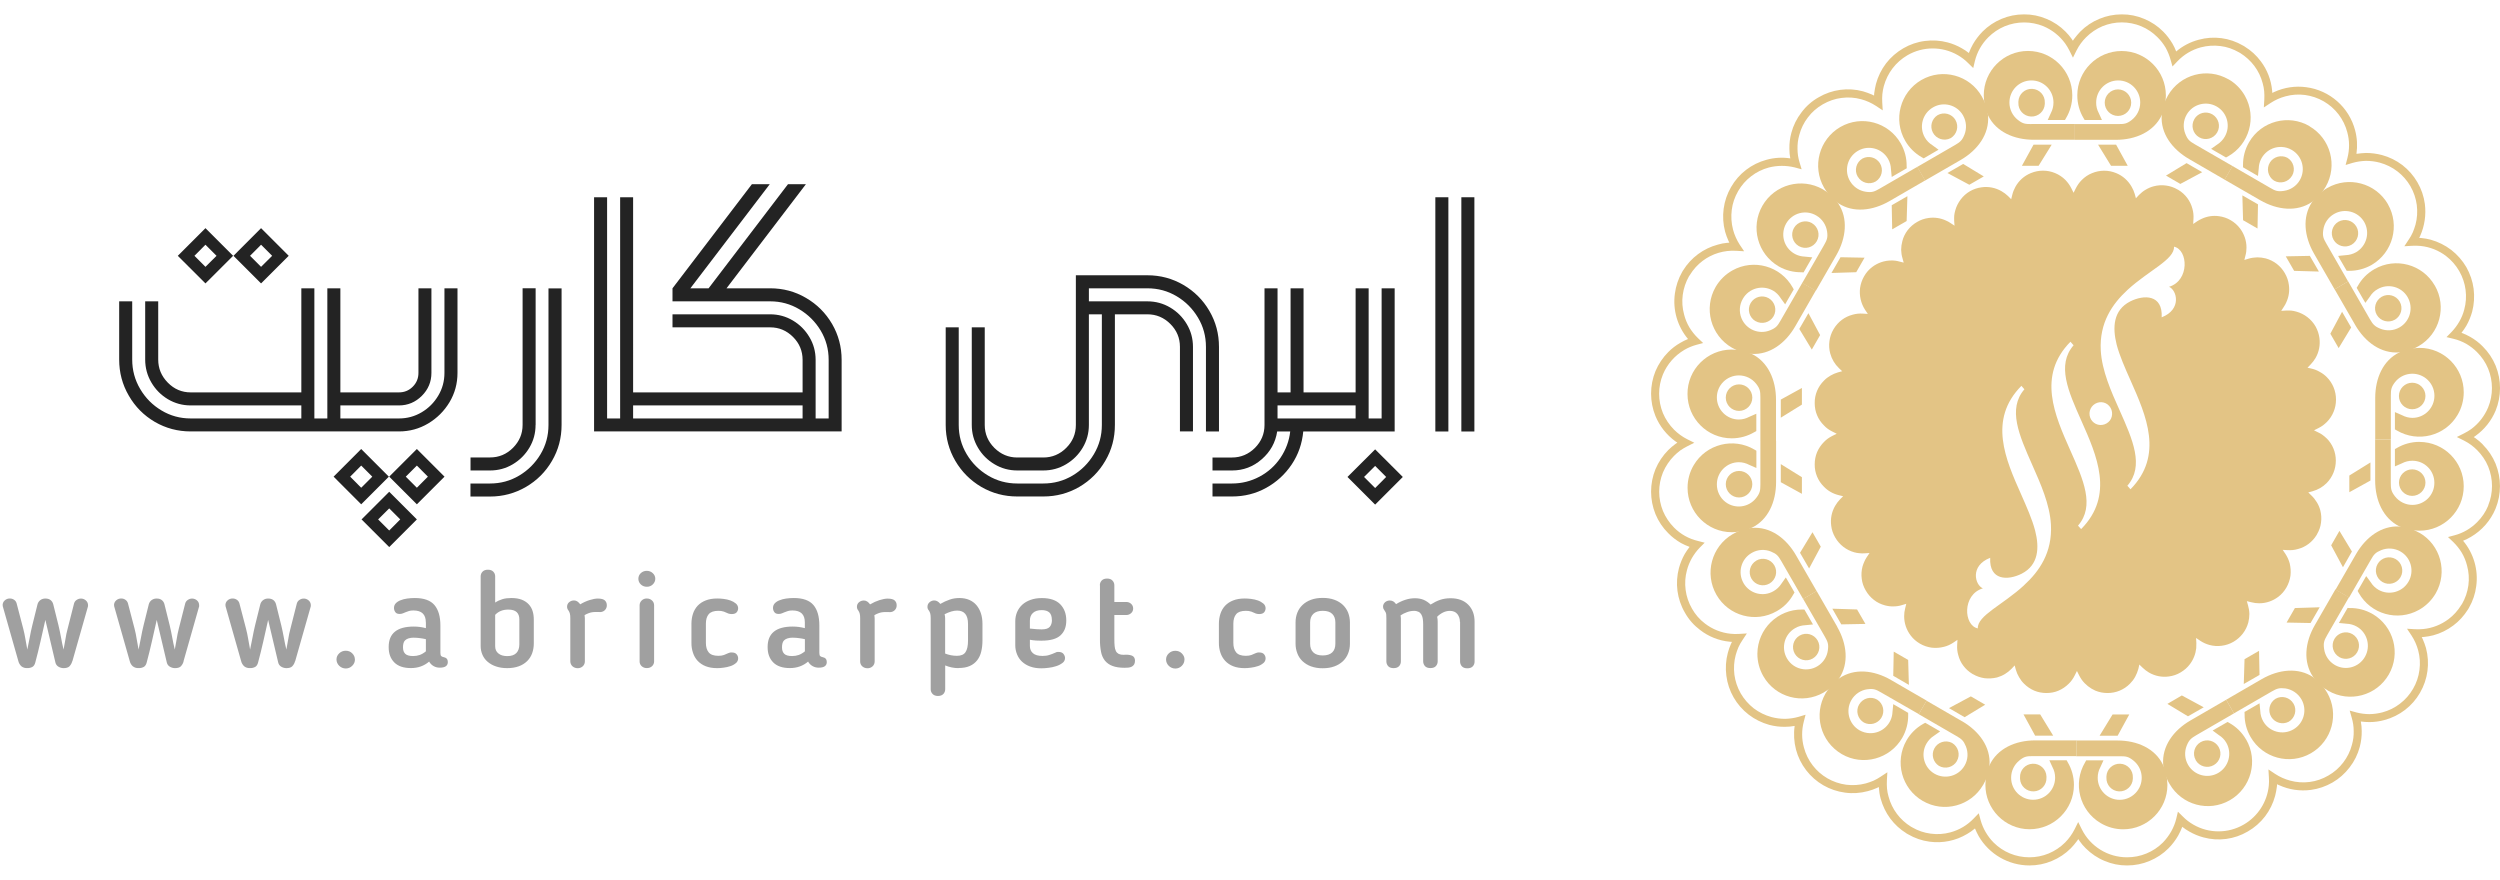 <?xml version="1.0" encoding="UTF-8"?>
<svg id="Layer_1" data-name="Layer 1" xmlns="http://www.w3.org/2000/svg" viewBox="0 0 423.94 149.27">
  <defs>
    <style>
      .cls-1 {
        fill: #232323;
      }

      .cls-2 {
        fill: #a0a0a0;
      }

      .cls-2, .cls-3 {
        fill-rule: evenodd;
      }

      .cls-3 {
        fill: #e3c485;
      }
    </style>
  </defs>
  <g>
    <path class="cls-3" d="M367.81,48.63c1.34,.55,2.22,3.83-1.24,5.18,.2-3.88-3-3.88-5.35-2.69-2.88,1.48-3.01,4.41-2.29,7.3,.5,1.91,1.42,3.98,2.38,6.14,2.63,5.92,5.63,12.66-.03,18.41l-.53-.6c2.9-3.34,.91-7.8-1.31-12.78-1.46-3.25-3.01-6.75-3.2-10.17-.25-4.7,1.95-7.88,4.57-10.29,3.59-3.29,7.95-5.11,7.85-7.3,2.4,.5,2.68,5.76-.86,6.81m-10.26,22.93c-.38,.34-.88,.52-1.39,.5-1.06-.05-1.87-.95-1.82-2.01,0-.01,0-.02,0-.03,.03-.51,.26-.99,.64-1.33,.38-.34,.88-.52,1.39-.5,.51,.03,.99,.26,1.32,.65,.35,.4,.51,.91,.48,1.4-.02,.51-.24,.99-.63,1.33m-4.62,18.14l-.53-.58c2.9-3.35,.91-7.8-1.31-12.78-2.63-5.93-5.65-12.65,.03-18.41l.53,.6c-2.9,3.34-.91,7.8,1.31,12.78,2.63,5.91,5.65,12.65-.03,18.39m-9.69,9.54c-3.57,3.3-7.94,5.13-7.83,7.3-2.42-.48-2.68-5.74,.86-6.79-1.34-.55-2.24-3.83,1.24-5.18-.2,3.88,3,3.88,5.35,2.69,2.88-1.48,3.01-4.43,2.27-7.3-.5-1.92-1.42-3.98-2.38-6.16-2.63-5.91-5.63-12.64,.05-18.39l.51,.58c-2.88,3.35-.89,7.8,1.32,12.8,1.44,3.25,3,6.74,3.18,10.17,.25,4.7-1.95,7.88-4.57,10.27m51.35-24.88c-.2-.21-.43-.4-.66-.57-.23-.18-.48-.33-.75-.45l-.76-.38,.76-.38c.26-.13,.51-.28,.75-.45,.23-.17,.44-.37,.66-.57,.5-.5,.89-1.09,1.16-1.76,.26-.63,.4-1.31,.4-2.06,0-1.42-.55-2.79-1.56-3.8-.35-.35-.74-.65-1.18-.88-.42-.25-.88-.44-1.36-.55l-.73-.17,.53-.55c.32-.33,.6-.7,.83-1.09,.59-1.02,.82-2.22,.66-3.39-.09-.69-.32-1.36-.66-1.97-.35-.61-.83-1.15-1.39-1.58-.56-.43-1.19-.74-1.87-.93-.28-.08-.57-.14-.86-.17-.28-.01-.56-.03-.86-.01l-.84,.05,.46-.71c.17-.23,.3-.5,.41-.75,.42-.91,.57-1.93,.43-2.92-.09-.7-.32-1.38-.68-2-.35-.61-.82-1.15-1.37-1.58-.56-.43-1.19-.74-1.87-.93-.48-.12-.97-.18-1.46-.18-.48,.02-.98,.08-1.44,.22l-.73,.22,.18-.73c.13-.45,.18-.91,.18-1.38,0-1.18-.4-2.32-1.11-3.25-.43-.56-.96-1.03-1.57-1.38-.61-.36-1.29-.59-1.99-.68-.99-.14-1.99,.01-2.9,.43-.26,.12-.53,.26-.76,.41l-.71,.48,.05-.86c.04-.58-.02-1.17-.18-1.73-.17-.66-.47-1.28-.88-1.83-.41-.54-.92-1.01-1.51-1.36l-.05-.03-.07-.03c-.6-.36-1.28-.59-1.97-.68-.7-.1-1.41-.05-2.09,.13-.48,.13-.93,.32-1.36,.58-.41,.23-.79,.55-1.14,.9l-.51,.55-.2-.73c-.13-.44-.31-.86-.55-1.26-.59-1.02-1.49-1.82-2.58-2.27-1.31-.55-2.79-.55-4.11,0-.66,.26-1.24,.66-1.74,1.16-.41,.41-.75,.89-1.01,1.41l-.38,.76-.38-.76c-.13-.26-.28-.51-.45-.75-.16-.23-.36-.45-.56-.67-.5-.5-1.09-.89-1.74-1.16-1.31-.55-2.79-.55-4.11,0-1.12,.45-2.05,1.28-2.63,2.34-.24,.43-.42,.89-.53,1.36l-.18,.73-.53-.53c-.33-.32-.71-.6-1.11-.83-1.02-.59-2.21-.83-3.38-.66-1.41,.18-2.69,.92-3.54,2.06-.43,.57-.75,1.2-.93,1.88-.08,.28-.14,.57-.17,.86-.01,.28-.03,.57-.01,.86l.06,.85-.71-.47c-.24-.16-.49-.3-.76-.41-.91-.42-1.92-.57-2.91-.43-.7,.09-1.37,.32-1.97,.68-.62,.35-1.15,.82-1.59,1.38-.43,.57-.75,1.2-.91,1.88-.13,.48-.2,.98-.2,1.46,.02,.48,.08,.98,.23,1.44l.2,.73-.73-.18c-.44-.13-.9-.19-1.36-.18-1.18,0-2.32,.4-3.26,1.11-.55,.42-1.01,.95-1.37,1.58-.35,.61-.58,1.29-.68,1.99-.15,1.28,.14,2.58,.84,3.67l.48,.71-.86-.05c-.58-.04-1.15,.02-1.71,.18-.66,.17-1.29,.47-1.84,.88-.54,.41-1.01,.93-1.36,1.51l-.03,.05-.03,.05c-.36,.61-.59,1.29-.68,1.99-.1,.71-.05,1.43,.13,2.09,.26,.96,.77,1.82,1.49,2.51l.54,.51-.73,.2c-.45,.13-.87,.32-1.27,.55-.4,.23-.77,.51-1.09,.85-1.02,1-1.59,2.37-1.57,3.8,0,.73,.13,1.43,.4,2.06,.26,.65,.68,1.25,1.18,1.74,.2,.22,.41,.4,.64,.57,.23,.17,.48,.31,.75,.45l.76,.38-.76,.38c-.26,.13-.51,.28-.75,.45-.23,.17-.45,.36-.64,.56-.5,.5-.9,1.09-1.18,1.74-.26,.63-.4,1.33-.4,2.06-.02,1.43,.55,2.8,1.57,3.8,.68,.71,1.56,1.2,2.52,1.43l.73,.18-.53,.53c-.32,.34-.6,.71-.83,1.11-.59,1.02-.82,2.2-.66,3.37,.08,.68,.31,1.36,.68,1.99,.71,1.23,1.87,2.13,3.24,2.51,.28,.08,.58,.13,.86,.15,.28,.03,.56,.05,.86,.02l.86-.05-.48,.71c-.16,.24-.3,.5-.41,.76-.12,.26-.22,.55-.3,.81-.18,.68-.23,1.4-.13,2.11,.08,.68,.31,1.34,.68,1.97,.36,.63,.83,1.16,1.37,1.58,.56,.45,1.21,.75,1.87,.93,.48,.13,.98,.2,1.46,.18,.48,0,.98-.07,1.44-.22l.73-.22-.18,.73c-.12,.45-.18,.91-.18,1.38,0,1.18,.39,2.33,1.11,3.27,.41,.55,.94,1.01,1.57,1.38,.63,.37,1.31,.58,1.99,.68,.7,.08,1.41,.03,2.09-.15,.28-.07,.55-.16,.81-.28,.26-.12,.53-.26,.76-.42l.71-.48-.05,.86c-.04,.58,.02,1.15,.18,1.71,.17,.67,.46,1.3,.88,1.84,.4,.53,.91,1,1.51,1.36l.05,.03,.07,.03c.63,.37,1.29,.58,1.97,.68,.71,.08,1.42,.03,2.1-.13,.46-.13,.93-.33,1.34-.58,.41-.25,.79-.55,1.14-.91l.51-.55,.2,.73c.13,.45,.31,.88,.55,1.27,.23,.4,.51,.78,.84,1.1,.5,.5,1.09,.9,1.74,1.18,.63,.26,1.32,.4,2.05,.4s1.42-.13,2.05-.4c.66-.28,1.24-.68,1.74-1.18,.22-.2,.4-.43,.56-.65,.17-.25,.33-.48,.45-.75l.38-.76,.38,.76c.13,.26,.28,.5,.45,.75,.59,.8,1.39,1.43,2.3,1.83,.64,.26,1.32,.4,2.05,.4,1.43,.01,2.81-.56,3.81-1.58,.35-.35,.64-.73,.88-1.16,.23-.43,.42-.89,.55-1.36l.16-.73,.55,.53c.33,.32,.7,.6,1.09,.83,1.02,.59,2.21,.83,3.38,.66,.7-.09,1.37-.32,1.97-.68,.63-.37,1.16-.83,1.57-1.38,.61-.8,.98-1.74,1.09-2.74,.02-.28,.03-.58,.02-.87l-.05-.86,.71,.48c.48,.32,1.01,.56,1.57,.71,.68,.18,1.37,.23,2.09,.13,.7-.09,1.38-.32,1.99-.68,.63-.37,1.14-.83,1.57-1.38,.43-.56,.75-1.21,.93-1.89,.12-.46,.18-.96,.18-1.44-.01-.5-.09-.99-.23-1.46l-.2-.71,.73,.18c.45,.12,.91,.18,1.38,.18,1.17,0,2.31-.4,3.24-1.11,.55-.42,1.01-.95,1.37-1.58,.35-.61,.58-1.29,.68-1.99,.08-.7,.03-1.41-.13-2.09-.08-.28-.18-.56-.3-.83-.12-.26-.26-.51-.41-.75l-.48-.71,.86,.05c.28,.02,.58,0,.86-.02,.29-.03,.58-.09,.86-.17,.66-.17,1.28-.47,1.82-.88,.53-.4,.99-.91,1.36-1.51l.03-.05,.03-.07c.37-.63,.6-1.29,.68-1.97,.1-.72,.05-1.43-.13-2.11-.13-.47-.32-.93-.58-1.34-.25-.42-.56-.81-.91-1.14l-.54-.53,.73-.2c.9-.25,1.72-.72,2.38-1.38,1-1.01,1.56-2.38,1.56-3.8,.01-1.42-.55-2.79-1.56-3.8"/>
    <path class="cls-3" d="M421.94,85.75c-.43,1.05-1.07,1.99-1.87,2.79-1.05,1.06-2.35,1.83-3.79,2.22l-1.16,.31,.88,.83c.56,.55,1.06,1.16,1.46,1.83,.4,.68,.7,1.41,.89,2.17,.3,1.08,.38,2.22,.23,3.35-.15,1.12-.52,2.19-1.08,3.17l-.05,.08h-.02s-.05,.08-.05,.08c-.58,.96-1.33,1.78-2.17,2.41-1.25,.94-2.73,1.53-4.29,1.68-.45,.05-.91,.05-1.39,.03l-1.36-.08,.76,1.14c.51,.78,.89,1.63,1.13,2.52,.3,1.08,.37,2.22,.22,3.33-.14,1.12-.51,2.21-1.08,3.19-.58,1-1.32,1.84-2.2,2.51-.89,.7-1.92,1.2-3,1.49-.72,.19-1.46,.29-2.2,.3-.74,0-1.47-.1-2.19-.28l-1.16-.32,.33,1.16c.23,.76,.35,1.54,.35,2.32,.02,.78-.08,1.56-.3,2.32-.28,1.09-.79,2.11-1.47,3-.68,.9-1.54,1.65-2.52,2.21-1.96,1.16-4.31,1.47-6.51,.86-.89-.24-1.74-.62-2.52-1.13l-1.14-.76,.08,1.38c.03,.46,.03,.93-.02,1.38-.27,2.75-1.86,5.21-4.25,6.59-2.64,1.53-5.9,1.54-8.54,.01-.64-.37-1.24-.82-1.76-1.35l-.86-.84-.28,1.18c-.18,.76-.48,1.49-.86,2.17-.39,.68-.86,1.31-1.41,1.88-1.61,1.61-3.8,2.51-6.08,2.5-3.25,0-6.22-1.83-7.67-4.75l-.61-1.23-.61,1.23c-.42,.83-.96,1.58-1.61,2.24-1.61,1.61-3.8,2.52-6.07,2.51-2.27,0-4.46-.9-6.06-2.51-.53-.53-.97-1.13-1.34-1.76-.38-.64-.66-1.33-.86-2.04l-.31-1.16-.84,.87c-1.08,1.14-2.45,1.96-3.97,2.37-1.09,.3-2.23,.37-3.34,.22-1.12-.14-2.19-.51-3.16-1.08l-.08-.05h-.02l-.08-.05c-1.88-1.15-3.25-2.98-3.81-5.11-.13-.45-.22-.9-.26-1.36-.04-.46-.04-.93-.02-1.4l.08-1.36-1.14,.75c-.38,.26-.79,.48-1.21,.68-.43,.18-.86,.33-1.31,.46-1.09,.29-2.23,.36-3.34,.22-1.11-.15-2.19-.52-3.16-1.08-1.97-1.14-3.41-3.02-3.99-5.23-.4-1.44-.4-2.96-.02-4.4l.3-1.16-1.16,.35c-.76,.22-1.54,.33-2.3,.35-.78,0-1.57-.1-2.32-.3-1.09-.3-2.11-.8-3.01-1.48-.89-.7-1.63-1.55-2.2-2.52-.58-1.01-.93-2.09-1.08-3.17-.14-1.12-.07-2.26,.22-3.35,.13-.45,.28-.9,.46-1.31,.2-.43,.41-.83,.68-1.21l.75-1.14-1.36,.08c-.46,.03-.93,.02-1.39-.03-1.58-.16-3.09-.76-4.35-1.73-.9-.68-1.65-1.54-2.2-2.52-.58-1.01-.94-2.09-1.08-3.17-.15-1.12-.08-2.26,.22-3.35,.18-.71,.48-1.41,.84-2.06,.37-.64,.81-1.23,1.32-1.76l.85-.85-1.16-.3c-1.53-.36-2.94-1.15-4.04-2.27-.79-.8-1.43-1.75-1.87-2.79-.86-2.11-.86-4.47,0-6.57,.45-1.05,1.08-1.99,1.87-2.79,.33-.33,.68-.64,1.04-.91,.38-.26,.78-.5,1.19-.71l1.21-.61-1.21-.6c-.83-.42-1.58-.97-2.24-1.63-.79-.8-1.43-1.75-1.87-2.79-.86-2.11-.86-4.47,0-6.57,.73-1.74,2-3.19,3.62-4.15,.63-.37,1.31-.66,2.04-.86l1.16-.31-.88-.83c-.56-.54-1.05-1.16-1.46-1.83-.4-.68-.7-1.41-.89-2.17-.3-1.09-.38-2.22-.23-3.34,.15-1.1,.5-2.17,1.08-3.19l.07-.08,.05-.08c.58-.96,1.33-1.78,2.17-2.41,1.63-1.23,3.64-1.83,5.68-1.71l1.36,.08-.76-1.13c-.25-.39-.47-.8-.66-1.23-.19-.42-.34-.85-.46-1.3-.29-1.09-.36-2.23-.22-3.35,.13-1.1,.5-2.17,1.08-3.19,.58-1,1.32-1.84,2.2-2.51,.89-.7,1.92-1.2,3-1.49,1.44-.37,2.95-.37,4.39-.02l1.18,.32-.35-1.16c-.23-.75-.35-1.52-.35-2.31-.02-.79,.08-1.58,.3-2.34,.28-1.08,.78-2.11,1.47-3,.68-.9,1.54-1.65,2.52-2.21,1.01-.58,2.09-.95,3.16-1.08,1.12-.15,2.25-.08,3.34,.22,.89,.24,1.74,.62,2.52,1.13l1.14,.76-.08-1.36c-.03-.48-.02-.95,.02-1.4,.05-.46,.13-.91,.25-1.36,.3-1.09,.8-2.12,1.49-3.02,.68-.89,1.54-1.64,2.51-2.21,2.64-1.53,5.9-1.54,8.54-.02,.64,.37,1.23,.81,1.76,1.35l.86,.84,.28-1.18c.37-1.53,1.16-2.92,2.27-4.03,.79-.79,1.74-1.44,2.8-1.88,2.1-.86,4.46-.86,6.56,0,1.47,.62,2.74,1.63,3.68,2.92,.26,.38,.51,.77,.71,1.18l.61,1.23,.61-1.23c.41-.82,.96-1.57,1.61-2.22,.79-.79,1.74-1.44,2.78-1.88,2.11-.87,4.47-.87,6.57,0,1.04,.43,1.99,1.08,2.78,1.88,.53,.51,.98,1.11,1.36,1.74,.36,.65,.64,1.33,.84,2.04l.33,1.16,.83-.87c1.08-1.14,2.45-1.96,3.97-2.37,1.09-.29,2.23-.36,3.34-.22,1.09,.13,2.15,.5,3.16,1.08l.1,.05v.02l.08,.03c.96,.6,1.77,1.35,2.4,2.19,.66,.88,1.14,1.88,1.41,2.92,.13,.47,.22,.91,.26,1.38,.03,.45,.05,.91,.02,1.38l-.08,1.36,1.14-.75c.77-.51,1.62-.89,2.52-1.13,1.09-.3,2.22-.38,3.34-.23,1.08,.15,2.15,.5,3.16,1.08,1.97,1.14,3.41,3.02,3.99,5.23,.4,1.44,.4,2.96,.02,4.4l-.3,1.16,1.16-.35c.76-.22,1.54-.33,2.3-.35,.78,0,1.57,.1,2.32,.3,1.09,.3,2.12,.8,3.01,1.49,.86,.66,1.62,1.51,2.2,2.51,.58,1.01,.93,2.09,1.08,3.19,.14,1.11,.07,2.25-.22,3.33-.13,.45-.28,.88-.46,1.31-.2,.43-.41,.83-.68,1.21l-.75,1.14,1.36-.08c.46-.02,.93-.02,1.39,.03,1.58,.16,3.09,.76,4.35,1.73,.88,.68,1.62,1.52,2.2,2.52,.58,1.01,.94,2.09,1.08,3.17,.15,1.13,.08,2.27-.22,3.35-.18,.72-.47,1.42-.84,2.06-.37,.64-.81,1.23-1.32,1.76l-.85,.87,1.16,.28c.78,.18,1.51,.48,2.18,.85,.68,.4,1.31,.88,1.85,1.43,.79,.79,1.44,1.74,1.87,2.79,.86,2.11,.86,4.47,0,6.57-.62,1.48-1.62,2.76-2.91,3.7-.38,.26-.78,.51-1.19,.71l-1.21,.61,1.21,.6c.83,.42,1.58,.97,2.24,1.63,.79,.8,1.44,1.74,1.87,2.79,.86,2.11,.86,4.47,0,6.57m-.91-10.32c-.37-.38-.78-.73-1.21-1.04-.11-.08-.22-.15-.33-.22,.12-.08,.22-.15,.33-.23,1.5-1.08,2.67-2.56,3.38-4.26,.99-2.44,.99-5.18,0-7.62-.5-1.21-1.24-2.31-2.17-3.24-.63-.65-1.36-1.2-2.15-1.65-.46-.26-.96-.5-1.47-.68,.31-.38,.58-.8,.83-1.21,.43-.75,.75-1.56,.98-2.37,.33-1.26,.41-2.57,.25-3.88-.17-1.3-.6-2.55-1.24-3.68-.66-1.13-1.53-2.12-2.56-2.92-1.04-.79-2.22-1.38-3.48-1.73-.52-.14-1.04-.23-1.57-.28-.13-.02-.26-.02-.38-.03,.05-.12,.12-.23,.17-.35,.75-1.69,1.02-3.56,.79-5.39-.17-1.3-.6-2.55-1.26-3.68-.65-1.13-1.52-2.12-2.55-2.92-1.04-.79-2.22-1.37-3.48-1.71-.88-.23-1.79-.35-2.7-.35-.53,.02-1.08,.07-1.61,.15,.19-1.34,.12-2.7-.23-4-1.02-3.89-4.3-6.78-8.29-7.3-1.84-.25-3.71,.03-5.4,.8-.12,.05-.23,.1-.35,.17,0-.13-.02-.26-.03-.4-.17-1.8-.83-3.52-1.92-4.96-.74-1-1.66-1.84-2.72-2.49l-.02-.02-.08-.05-.18-.1c-2.27-1.34-4.99-1.7-7.53-1-1.41,.37-2.71,1.05-3.82,1.99-.17-.46-.38-.9-.63-1.33-.45-.75-.96-1.43-1.57-2.04-.92-.93-2.02-1.66-3.23-2.16-1.2-.51-2.49-.77-3.79-.76-1.34,0-2.63,.26-3.81,.76-1.21,.5-2.31,1.23-3.23,2.16-.37,.39-.72,.8-1.04,1.23-.06,.1-.15,.22-.22,.32l-.21-.32c-.31-.44-.66-.85-1.04-1.23-.92-.93-2.02-1.66-3.23-2.16-1.2-.51-2.49-.77-3.8-.76-1.34,0-2.63,.26-3.81,.76-1.21,.5-2.3,1.23-3.23,2.16-.63,.65-1.19,1.38-1.64,2.17-.26,.46-.48,.95-.68,1.46-.38-.3-.78-.58-1.21-.81-.75-.43-1.54-.76-2.37-.98-1.26-.34-2.58-.42-3.87-.25-1.29,.16-2.54,.59-3.66,1.24-1.13,.66-2.13,1.52-2.93,2.56-.79,1.04-1.37,2.22-1.71,3.49-.13,.52-.23,1.06-.3,1.59,0,.13-.02,.25-.02,.38-.12-.07-.23-.12-.35-.17-.5-.21-1-.4-1.52-.55-2.54-.69-5.26-.32-7.53,1.01-1.14,.64-2.13,1.51-2.91,2.56-.8,1.03-1.39,2.22-1.72,3.48-.24,.88-.35,1.78-.33,2.69,0,.55,.05,1.08,.15,1.63-1.34-.21-2.7-.13-4.01,.23-2.55,.68-4.72,2.34-6.03,4.63-1.33,2.29-1.69,5.01-1.01,7.57,.15,.51,.33,1.03,.55,1.51,.05,.12,.12,.23,.17,.35-.13,.02-.25,.02-.38,.03-.54,.05-1.08,.15-1.57,.3-2.44,.65-4.54,2.2-5.88,4.35l-.02,.03-.05,.08-.1,.17c-.65,1.14-1.07,2.39-1.24,3.68-.38,2.77,.44,5.57,2.23,7.7-.45,.18-.89,.4-1.31,.65-.76,.43-1.44,.96-2.04,1.56-.92,.93-1.66,2.03-2.17,3.24-.99,2.44-.99,5.18,0,7.62,.71,1.71,1.88,3.19,3.38,4.28,.12,.08,.22,.15,.33,.22l-.33,.23c-.43,.31-.83,.66-1.21,1.03-.92,.93-1.66,2.03-2.17,3.24-.99,2.44-.99,5.18,0,7.62,.51,1.23,1.24,2.32,2.17,3.24,.63,.65,1.36,1.2,2.15,1.66,.46,.25,.96,.48,1.47,.66-.32,.4-.58,.8-.83,1.21-.43,.76-.75,1.56-.98,2.39-.33,1.26-.42,2.57-.25,3.87,.17,1.26,.58,2.52,1.26,3.68,.66,1.18,1.54,2.16,2.55,2.92,1.46,1.14,3.21,1.84,5.05,2.01,.13,.02,.26,.03,.38,.03-.05,.12-.1,.23-.17,.35-.22,.5-.4,1-.53,1.51-.34,1.26-.42,2.58-.25,3.88,.33,2.62,1.7,5,3.79,6.6,1.04,.8,2.23,1.38,3.48,1.73,.88,.23,1.79,.35,2.7,.33,.53,0,1.08-.05,1.61-.15-.19,1.34-.11,2.71,.23,4.02,.33,1.24,.91,2.44,1.72,3.49,1.6,2.09,3.98,3.46,6.59,3.8,1.29,.18,2.6,.09,3.86-.25,.53-.13,1.03-.32,1.52-.53,.12-.07,.23-.12,.35-.17,.04,.66,.14,1.32,.31,1.96,.33,1.21,.88,2.37,1.64,3.39,.74,.99,1.66,1.84,2.72,2.49v.02s.1,.05,.1,.05l.18,.1c1.12,.66,2.37,1.09,3.66,1.26,2.21,.3,4.46-.16,6.37-1.31,.46-.26,.91-.58,1.33-.93,.18,.45,.4,.89,.63,1.31,1.78,3.06,5.05,4.95,8.59,4.96,1.36,0,2.63-.26,3.81-.76,1.21-.5,2.31-1.23,3.23-2.16,.36-.37,.71-.78,1.04-1.23,.06-.1,.15-.2,.22-.32,.06,.12,.15,.22,.21,.32,.31,.45,.66,.86,1.04,1.23,.91,.91,2,1.66,3.23,2.16,1.2,.51,2.49,.77,3.79,.76,1.34,0,2.63-.26,3.81-.76,1.21-.5,2.31-1.23,3.23-2.16,.64-.65,1.19-1.38,1.64-2.17,.26-.46,.48-.95,.68-1.46,.38,.3,.78,.58,1.21,.81,.75,.43,1.54,.76,2.37,.98,2.54,.7,5.26,.34,7.53-1,1.14-.65,2.13-1.52,2.93-2.56,.79-1.04,1.37-2.22,1.71-3.49,.13-.51,.23-1.04,.3-1.59,0-.12,.02-.25,.03-.38,.1,.07,.22,.12,.35,.17,1.68,.77,3.55,1.04,5.38,.8,1.29-.17,2.53-.6,3.66-1.25,1.13-.65,2.12-1.53,2.91-2.57,.81-1.04,1.39-2.22,1.72-3.48,.23-.87,.35-1.78,.33-2.69,0-.55-.05-1.08-.15-1.61,.5,.07,.98,.1,1.46,.1,.88,0,1.72-.12,2.55-.35,2.55-.68,4.72-2.34,6.03-4.63,1.33-2.29,1.69-5.01,1.01-7.57-.15-.51-.33-1.02-.55-1.51-.05-.12-.11-.24-.17-.35,.13-.02,.25-.02,.38-.03,.54-.05,1.07-.15,1.59-.28,1.22-.33,2.37-.9,3.38-1.66,.96-.71,1.8-1.63,2.48-2.71l.02-.03,.05-.08,.1-.17c.68-1.18,1.08-2.42,1.24-3.68,.38-2.77-.44-5.57-2.23-7.7,.46-.18,.89-.4,1.32-.65,1.88-1.1,3.35-2.78,4.19-4.8,.99-2.44,.99-5.17,0-7.62-.5-1.21-1.24-2.31-2.17-3.24"/>
    <path class="cls-3" d="M410.29,59c-.28,0-.55,.02-.81,.05-.91,.05-1.8,.3-2.61,.71-2.75,1.34-4.09,4.36-4.09,7.73v7h2.65v-7.4c0-1.03,.07-1.46,.71-2.29,1.27-1.62,3.62-1.9,5.25-.63,.9,.71,1.43,1.79,1.43,2.94,0,2.07-1.67,3.75-3.73,3.75-.63,0-1.23-.17-1.76-.45-.4-.17-.79-.35-1.21-.53v2.93l.33,.19c3.57,2.11,8.18,.94,10.29-2.63,.69-1.16,1.05-2.49,1.05-3.84,.01-4.15-3.34-7.53-7.49-7.54h0"/>
    <path class="cls-3" d="M409.05,64.9c-1.24,0-2.25,1.01-2.25,2.25s1.01,2.25,2.25,2.25,2.25-1.01,2.25-2.25-1.01-2.25-2.25-2.25m-10.66,15.75v2.82l3.58-1.98v-3.07l-3.58,2.22Zm11.9-5.72c-1.41,0-2.72,.38-3.84,1.04l-.33,.18v2.94c.41-.17,.81-.35,1.21-.53,.53-.28,1.13-.43,1.76-.43,2.05,0,3.72,1.66,3.72,3.73,.02,2.06-1.63,3.74-3.69,3.76-1.17,.01-2.27-.53-2.99-1.45-.64-.83-.71-1.26-.71-2.29v-7.38h-2.65v6.99c0,3.37,1.36,6.41,4.11,7.77,.76,.36,1.64,.61,2.63,.68,.25,.03,.51,.05,.78,.05,4.14,0,7.5-3.37,7.5-7.53,0-4.15-3.35-7.51-7.5-7.52h0Z"/>
    <path class="cls-3" d="M409.05,84.09c-1.24,0-2.24-1.01-2.24-2.25,0-1.24,1-2.25,2.24-2.25s2.25,1.01,2.25,2.25-1.01,2.25-2.25,2.25m-17.35-40.7l-4.09,.08,1.42,2.46,4.2,.12-1.54-2.66Zm13.24-8.76c-2.08-3.6-6.69-4.83-10.29-2.75-.23,.13-.46,.28-.67,.44-.81,.58-1.44,1.23-1.91,1.94-1.69,2.54-1.34,5.84,.33,8.75l3.49,6.06,2.29-1.34-3.68-6.41c-.51-.88-.68-1.28-.53-2.32,.15-1.11,.79-2.12,1.84-2.72,1.79-1.02,4.06-.42,5.1,1.36,1.03,1.8,.41,4.08-1.37,5.13-.53,.3-1.13,.47-1.74,.5-.43,.03-.88,.08-1.31,.13l.41,.73,1.04,1.79h0s.38,.01,.38,.01c1.35,.01,2.69-.34,3.86-1.01,3.59-2.09,4.81-6.69,2.75-10.29h0Z"/>
    <path class="cls-3" d="M396.54,37.6c-1.07,.62-1.44,1.99-.82,3.07,.61,1.07,1.98,1.44,3.05,.83,0,0,0,0,0,0,1.07-.62,1.44-2,.82-3.07-.62-1.07-1.98-1.44-3.05-.83,0,0,0,0,0,0m.62,15.27l-1.99,3.72,1.41,2.44,2.12-3.5-1.54-2.66h0Zm15.71-4.46c-2.06-3.59-6.64-4.83-10.22-2.77,0,0-.01,0-.02,.01-1.23,.71-2.17,1.69-2.8,2.84l-.2,.33,.02,.02,1.03,1.79,.43,.73c.25-.37,.51-.71,.78-1.08,.32-.52,.76-.95,1.29-1.24,1.77-1.04,4.04-.44,5.08,1.32,0,.01,.01,.02,.02,.04,1.03,1.79,.42,4.07-1.36,5.11-1.04,.6-2.25,.65-3.28,.23-.98-.4-1.24-.73-1.76-1.61l-3.69-6.42-2.29,1.35,3.48,6.04c1.69,2.94,4.4,4.89,7.48,4.66,.91-.08,1.79-.32,2.62-.71,.22-.12,.43-.22,.65-.35,3.6-2.08,4.83-6.69,2.75-10.29h0Z"/>
    <path class="cls-3" d="M406.11,54.21c-1.07,.62-2.44,.25-3.06-.81,0,0,0,0,0,0-.62-1.07-.25-2.44,.82-3.07,1.07-.62,2.44-.25,3.06,.82,0,0,0,0,0,0,.62,1.07,.25,2.44-.82,3.07m-35.32-26.56l-3.49,2.12,2.43,1.41,3.71-1.99-2.65-1.54h0Zm7.1-14.21c-3.59-2.07-8.18-.85-10.26,2.75,0,0,0,0,0,0-.15,.25-.28,.5-.4,.76-.38,.82-.6,1.69-.66,2.59-.2,3.05,1.74,5.74,4.65,7.42l6.03,3.5,1.34-2.31-6.41-3.7c-.88-.51-1.21-.78-1.6-1.76-.43-1.07-.35-2.27,.23-3.27,1.03-1.78,3.31-2.39,5.1-1.36,1.78,1.03,2.39,3.31,1.36,5.1h0c-.3,.53-.73,.98-1.24,1.31-.36,.25-.71,.51-1.08,.76l.73,.43,1.79,1.03h.02s.33-.18,.33-.18c3.62-2.04,4.91-6.63,2.87-10.26-.66-1.17-1.62-2.15-2.79-2.82h0Z"/>
    <path class="cls-3" d="M372.1,20.22c-.62,1.07-.25,2.44,.82,3.06,1.07,.62,2.44,.25,3.06-.82h0c.62-1.07,.25-2.44-.82-3.07-1.07-.62-2.44-.26-3.06,.81,0,0,0,0,0,0m8.15,12.92l.12,4.22,2.45,1.41,.08-4.1-2.65-1.52h0Zm11.39-11.73c-3.58-2.08-8.17-.86-10.25,2.72,0,.01-.01,.02-.02,.04-.68,1.17-1.02,2.5-1.01,3.85v.38h.02s1.79,1.04,1.79,1.04l.73,.42c.05-.43,.1-.88,.13-1.31,.07-2.06,1.79-3.68,3.85-3.61,.62,.02,1.22,.19,1.76,.51,1.77,1.03,2.39,3.32,1.36,5.11-.57,1-1.58,1.67-2.72,1.83-1.04,.15-1.44,0-2.32-.52l-6.39-3.7-1.34,2.31,6.04,3.49c2.93,1.69,6.24,2.03,8.79,.3,.7-.48,1.36-1.13,1.91-1.94,.15-.2,.28-.42,.41-.63,2.06-3.6,.84-8.19-2.75-10.27Z"/>
    <path class="cls-3" d="M388.67,29.81c-.62,1.07-1.98,1.44-3.05,.82,0,0,0,0,0,0-1.04-.67-1.35-2.06-.68-3.1,.62-.97,1.89-1.31,2.92-.79,1.07,.62,1.44,2,.82,3.07m-43.84-5.28l-1.97,3.58h2.83l2.22-3.58h-3.08Zm-.38-3.49c-1.03,0-1.44-.05-2.27-.7-.91-.71-1.44-1.8-1.44-2.95,0-2.08,1.67-3.75,3.74-3.75s3.73,1.68,3.73,3.75c0,.63-.15,1.23-.43,1.76l-.55,1.2h2.93l.18-.32c.68-1.13,1.06-2.46,1.06-3.85,0-4.15-3.35-7.53-7.5-7.54,0,0,0,0-.01,0-4.15,0-7.51,3.38-7.5,7.53,0,.28,.02,.57,.05,.85,.08,.98,.33,1.84,.71,2.6v.02c1.36,2.72,4.37,4.06,7.72,4.06h6.97v-2.67h-7.38Z"/>
    <path class="cls-3" d="M342.27,17.42c-.06,1.24,.9,2.29,2.14,2.34,1.24,.06,2.29-.9,2.34-2.14,0-.07,0-.14,0-.21,.06-1.24-.9-2.29-2.14-2.34-1.24-.06-2.29,.9-2.34,2.14,0,.07,0,.14,0,.21m16.57,7.11h-3.06l2.2,3.58h2.83l-1.97-3.58h0Zm.94-15.88c-4.15,0-7.52,3.37-7.52,7.52h0c0,1.41,.38,2.73,1.06,3.86l.19,.32h2.93l-.55-1.2c-.29-.54-.44-1.15-.43-1.76,0-2.08,1.67-3.75,3.74-3.75s3.73,1.68,3.73,3.75c0,1.2-.56,2.26-1.44,2.95-.83,.65-1.24,.7-2.27,.7h-7.38v2.67h6.97c3.38,0,6.42-1.38,7.76-4.16,.37-.76,.6-1.61,.66-2.59,.03-.25,.05-.51,.05-.78,0-4.15-3.35-7.52-7.5-7.53h0Z"/>
    <path class="cls-3" d="M361.4,17.42c0,1.24-1,2.24-2.24,2.24-1.24,0-2.25-1.01-2.25-2.25s1.01-2.25,2.25-2.25,2.24,1.01,2.24,2.25m-40.61,17.4l.08,4.08,2.45-1.41,.13-4.21s-2.67,1.54-2.67,1.54Zm4.34-6.52l-6.39,3.7c-.89,.51-1.29,.68-2.33,.53-2.05-.3-3.47-2.2-3.17-4.25,.16-1.13,.84-2.13,1.83-2.7,1.78-1.03,4.06-.42,5.09,1.36,.31,.53,.48,1.13,.5,1.75,.05,.45,.1,.88,.13,1.33l.73-.43,1.79-1.03h.03s-.02-.4-.02-.4c.02-1.35-.33-2.68-1.01-3.85-2.06-3.59-6.64-4.83-10.22-2.77,0,0-.01,0-.02,.01-3.59,2.09-4.82,6.69-2.75,10.29,.13,.23,.28,.46,.42,.66,.59,.84,1.26,1.49,1.98,1.96l.02,.02c2.53,1.66,5.8,1.29,8.68-.37l6.04-3.5-1.32-2.31h0Z"/>
    <path class="cls-3" d="M315.03,29.95c.62,1.07,1.98,1.44,3.05,.82,0,0,0,0,0,0,1.05-.66,1.36-2.05,.7-3.1-.63-.99-1.9-1.33-2.94-.79-1.07,.62-1.44,2-.82,3.07m17.89-2.15l-2.67,1.54,3.71,1.99,2.45-1.41-3.49-2.12Zm3.51-10.77c-.11-.24-.23-.47-.37-.7-2.06-3.59-6.64-4.83-10.22-2.77,0,0-.01,0-.02,.01-3.6,2.1-4.82,6.73-2.72,10.33,.67,1.15,1.64,2.11,2.8,2.77l.31,.18h.02l1.8-1.05,.71-.41c-.35-.26-.71-.51-1.06-.78-.52-.32-.96-.76-1.26-1.29-1.03-1.79-.41-4.08,1.38-5.11,1.77-1.04,4.04-.44,5.08,1.33,0,.01,.01,.02,.02,.04,.59,1.04,.64,2.24,.23,3.27-.4,.98-.73,1.24-1.62,1.76l-6.39,3.7,1.33,2.31,6.04-3.49c2.92-1.69,4.87-4.4,4.65-7.47v-.02c-.08-.9-.32-1.79-.71-2.6h0Z"/>
    <path class="cls-3" d="M331.6,20.36c.62,1.07,.25,2.44-.82,3.07-1.1,.57-2.46,.13-3.02-.97-.53-1.03-.19-2.29,.79-2.92,1.07-.62,2.44-.25,3.06,.82,0,0,0,0,0,0m-24.95,32.75l-1.54,2.67,2.12,3.5,1.41-2.46s-1.99-3.72-1.99-3.72Zm-1.04-5.14l-3.69,6.41c-.51,.9-.78,1.23-1.76,1.63-1.91,.78-4.08-.14-4.86-2.05-.44-1.08-.35-2.3,.24-3.3,1.02-1.79,3.3-2.41,5.09-1.39,0,0,0,0,.01,0,.55,.32,.98,.76,1.29,1.26l.78,1.08,.41-.73,1.04-1.79v-.03l-.18-.32c-2.03-3.62-6.61-4.91-10.22-2.88-1.18,.66-2.16,1.63-2.84,2.8-2.08,3.62-.83,8.23,2.78,10.31,.22,.13,.44,.24,.67,.34,.91,.43,1.8,.65,2.67,.7,3.05,.18,5.71-1.78,7.38-4.67l3.48-6.06-2.3-1.33h0Z"/>
    <path class="cls-3" d="M297.69,54.45c1.07,.62,2.44,.26,3.06-.81,0,0,0,0,0,0,.62-1.07,.25-2.45-.82-3.07-1.07-.62-2.44-.25-3.06,.82,0,0,0,0,0,0-.62,1.07-.25,2.44,.82,3.07m14.42-10.84l-1.54,2.67,4.2-.13,1.41-2.46-4.07-.08h0Zm-.38-9.14l-.02-.02c-.48-.71-1.14-1.4-1.98-1.96-3.38-2.4-8.07-1.61-10.47,1.77-.14,.2-.27,.4-.39,.61-2.07,3.6-.84,8.2,2.75,10.29,1.21,.7,2.55,1.01,3.84,1l.38,.02,.02-.03,1.03-1.79,.43-.73c-.45-.03-.88-.08-1.33-.13-2.07-.09-3.68-1.84-3.59-3.91,.03-.6,.19-1.18,.49-1.7,1.03-1.79,3.31-2.41,5.1-1.36,1.04,.6,1.67,1.61,1.84,2.71,.15,1.05-.02,1.44-.53,2.34l-3.69,6.41,2.3,1.33,3.49-6.06c1.67-2.91,2.02-6.21,.33-8.76Z"/>
    <path class="cls-3" d="M307.26,37.84c1.07,.62,1.44,2,.82,3.07-.62,1.07-1.98,1.44-3.05,.82,0,0,0,0,0,0-1.07-.62-1.44-1.99-.82-3.07,.61-1.07,1.98-1.44,3.05-.83,0,0,0,0,0,0m-5.28,40.87v3.07l3.58,1.97v-2.82s-3.58-2.22-3.58-2.22Zm-3.46-3.93v7.38c0,1.03-.07,1.46-.71,2.29-1.26,1.63-3.59,1.93-5.22,.68-.92-.71-1.46-1.82-1.45-2.99,0-2.07,1.67-3.75,3.73-3.75,.63,0,1.23,.17,1.76,.45,.4,.18,.81,.35,1.21,.53v-2.93l-.33-.19c-3.57-2.11-8.18-.94-10.29,2.63-.69,1.16-1.05,2.49-1.05,3.84-.01,4.15,3.34,7.53,7.49,7.54,0,0,0,0,0,0,.28,0,.55-.02,.81-.05,.91-.06,1.79-.3,2.6-.71,2.75-1.33,4.11-4.36,4.11-7.73v-6.99s-2.65,0-2.65,0Z"/>
    <path class="cls-3" d="M294.9,84.36c1.24,0,2.25-1.01,2.25-2.25s-1.01-2.25-2.25-2.25-2.25,1.01-2.25,2.25,1.01,2.25,2.25,2.25m7.08-16.6v3.07l3.58-2.22v-2.82l-3.58,1.97Zm-4.93-7.75c-.84-.4-1.74-.64-2.67-.7-4.13-.39-7.8,2.64-8.19,6.77-.02,.24-.03,.49-.03,.73,0,4.15,3.35,7.52,7.5,7.52,1.35,0,2.67-.36,3.84-1.05l.33-.18v-2.94c-.4,.18-.81,.35-1.21,.53-.53,.28-1.13,.45-1.76,.45-2.06,0-3.73-1.69-3.72-3.75h0c0-2.06,1.68-3.73,3.74-3.73,1.14,0,2.23,.53,2.93,1.43,.64,.83,.71,1.26,.71,2.29v7.4h2.65v-7c0-3.37-1.36-6.42-4.12-7.77h0Z"/>
    <path class="cls-3" d="M294.9,65.18c1.24,0,2.25,1.01,2.25,2.25s-1.01,2.25-2.25,2.25-2.25-1.01-2.25-2.25,1.01-2.25,2.25-2.25m20.03,38.17l-4.21-.13,1.52,2.66,4.09-.08-1.41-2.44Zm-3.39,2.91l-3.48-6.04-2.3,1.33,3.69,6.41c.5,.88,.66,1.27,.51,2.32-.27,2.04-2.15,3.48-4.2,3.2-1.15-.15-2.16-.83-2.74-1.84-1.03-1.79-.42-4.08,1.37-5.11,.55-.33,1.14-.48,1.74-.51,.43-.03,.88-.08,1.31-.13l-.41-.71-1.04-1.81h0s-.38-.01-.38-.01c-4.16-.04-7.56,3.3-7.6,7.47-.01,1.35,.34,2.67,1.01,3.84,2.06,3.59,6.64,4.83,10.22,2.77,.25-.15,.5-.31,.74-.48,.79-.56,1.41-1.19,1.87-1.89l.02-.02c1.69-2.56,1.34-5.84-.33-8.76h0Z"/>
    <path class="cls-3" d="M307.4,111.67c1.07-.62,1.44-2,.82-3.07-.62-1.07-1.98-1.44-3.05-.82,0,0,0,0,0,0-1.07,.62-1.44,1.99-.82,3.07,.62,1.07,1.98,1.44,3.05,.82,0,0,0,0,0,0m-.04-21.43l-2.12,3.5,1.54,2.66,1.98-3.7-1.41-2.45h0Zm-10.31,3.52c1.03-.6,2.24-.65,3.26-.23,.98,.4,1.24,.73,1.76,1.63l3.69,6.41,2.3-1.33-3.49-6.06c-1.69-2.95-4.4-4.91-7.5-4.66-.9,.08-1.78,.32-2.6,.71-.22,.12-.43,.22-.65,.35-3.59,2.09-4.82,6.69-2.75,10.29,2.06,3.59,6.64,4.83,10.22,2.77,0,0,.01,0,.02-.01,1.23-.7,2.17-1.69,2.8-2.84l.2-.33-.02-.02-1.03-1.79-.43-.73c-.25,.37-.51,.71-.76,1.08-.33,.51-.78,.94-1.31,1.24-1.77,1.04-4.04,.44-5.08-1.32,0-.01-.01-.02-.02-.04-1.03-1.79-.42-4.08,1.37-5.11Z"/>
    <path class="cls-3" d="M297.83,95.06c1.07-.62,2.44-.25,3.06,.82,0,0,0,0,0,0,.62,1.07,.25,2.44-.82,3.07-1.07,.62-2.44,.26-3.06-.81,0,0,0,0,0,0-.62-1.07-.25-2.45,.82-3.07m36.38,23.02l-3.71,1.99,2.65,1.54,3.49-2.12s-2.43-1.41-2.43-1.41Zm-1.49,4.22l-6.03-3.49-1.32,2.29,6.39,3.7c.88,.51,1.21,.78,1.61,1.76,.41,1.03,.38,2.24-.23,3.27-1.03,1.78-3.31,2.39-5.1,1.36-1.78-1.03-2.39-3.31-1.36-5.1h0c.32-.55,.75-1,1.24-1.31,.36-.25,.73-.51,1.08-.76l-.73-.43-1.79-1.03h-.02s-.33,.18-.33,.18c-1.18,.66-2.16,1.63-2.83,2.8-2.06,3.6-.84,8.19,2.75,10.27,3.58,2.08,8.17,.86,10.24-2.72,0-.01,.01-.02,.02-.03,.15-.25,.28-.51,.4-.76,.4-.88,.61-1.73,.66-2.56,.22-3.07-1.74-5.76-4.65-7.45h0Z"/>
    <path class="cls-3" d="M331.84,129.05c.62-1.07,.25-2.44-.82-3.07-1.1-.57-2.46-.13-3.02,.97-.53,1.03-.19,2.29,.79,2.92,1.07,.62,2.44,.25,3.06-.82,0,0,0,0,0,0m-8.27-17.14l-2.45-1.41-.08,4.1,2.65,1.54-.12-4.23h0Zm-6.92,4.98c1.04-.15,1.44,.02,2.32,.53l6.41,3.68,1.32-2.29-6.04-3.5c-2.91-1.69-6.24-2.03-8.79-.28l-.02,.02c-.7,.45-1.32,1.08-1.87,1.89-2.44,3.37-1.68,8.08,1.69,10.52,.21,.15,.42,.29,.64,.42,3.58,2.08,8.18,.83,10.25-2.75,.7-1.23,1.03-2.56,1.01-3.87v-.38h-.01l-1.79-1.05-.73-.42c-.05,.43-.1,.88-.13,1.31-.07,2.06-1.8,3.68-3.86,3.61-.61-.02-1.21-.19-1.74-.49-1.79-1.04-2.4-3.33-1.37-5.13,.58-1,1.58-1.67,2.72-1.83h0Z"/>
    <path class="cls-3" d="M315.27,119.46c.62-1.07,1.98-1.44,3.05-.82,0,0,0,0,0,0,1.05,.66,1.36,2.05,.7,3.1-.63,.99-1.9,1.33-2.94,.79-1.07-.62-1.44-2-.82-3.07m42.98,1.7l-2.2,3.6h3.06l1.97-3.6h-2.83Zm9.25,11.09c-.07-.9-.31-1.77-.71-2.57-1.32-2.75-4.35-4.11-7.71-4.11h-6.97v2.67h7.38c1.03,0,1.44,.05,2.27,.71,1.63,1.28,1.91,3.63,.63,5.25-.71,.9-1.79,1.43-2.94,1.43-2.06,0-3.73-1.69-3.72-3.75,0-.63,.15-1.23,.43-1.74,.18-.42,.36-.81,.55-1.21h-2.93l-.18,.33c-2.13,3.57-.96,8.18,2.61,10.31,1.16,.69,2.49,1.06,3.84,1.06,4.15,0,7.51-3.38,7.5-7.53,0-.28-.02-.57-.05-.85Z"/>
    <path class="cls-3" d="M361.68,131.85c.06-1.24-.9-2.29-2.14-2.34s-2.29,.9-2.34,2.14c0,.07,0,.14,0,.21-.06,1.24,.9,2.29,2.14,2.34s2.29-.9,2.34-2.14c0-.07,0-.14,0-.21m-15.71-10.7h-2.83l1.97,3.6h3.06l-2.2-3.6Zm-3.51,7.78c.83-.66,1.24-.71,2.27-.71h7.38v-2.67h-6.97c-3.39,0-6.44,1.39-7.76,4.2-.37,.75-.6,1.59-.66,2.56-.44,4.13,2.55,7.83,6.68,8.27,.26,.03,.52,.04,.77,.04,4.15,0,7.52-3.37,7.52-7.52,0-1.36-.37-2.69-1.06-3.85l-.18-.33h-2.93c.18,.4,.36,.8,.55,1.21,.28,.51,.43,1.11,.43,1.74,0,2.08-1.67,3.75-3.73,3.75-2.07,0-3.74-1.68-3.73-3.75,0-1.15,.53-2.23,1.43-2.94h0Z"/>
    <path class="cls-3" d="M342.55,131.85c-.06-1.24,.9-2.29,2.14-2.34s2.29,.9,2.34,2.14c0,.07,0,.14,0,.21,.06,1.24-.9,2.29-2.14,2.34s-2.29-.9-2.34-2.14c0-.07,0-.14,0-.21m40.52-21.48l-2.45,1.41-.13,4.21,2.67-1.54s-.08-4.08-.08-4.08Zm11.56,7.09c-.14-.24-.29-.47-.44-.7-.51-.75-1.16-1.39-1.91-1.91,0,0-.02,0-.02-.02-2.53-1.69-5.83-1.34-8.72,.33l-6.04,3.5,1.32,2.31,6.39-3.7c.89-.51,1.29-.66,2.33-.53,1.14,.17,2.14,.85,2.72,1.84,1.04,1.79,.43,4.08-1.36,5.11-1.79,1.04-4.08,.43-5.11-1.36h0c-.32-.57-.48-1.14-.5-1.74-.05-.45-.08-.88-.13-1.33l-.73,.43-1.79,1.03h-.03s.02,.4,.02,.4c-.02,1.35,.33,2.68,1.01,3.85,2.06,3.59,6.64,4.83,10.22,2.77,0,0,.01,0,.02-.01,3.59-2.08,4.82-6.67,2.75-10.27h0Z"/>
    <path class="cls-3" d="M388.92,119.32c-.62-1.07-1.98-1.44-3.05-.82,0,0,0,0,0,0-1.05,.66-1.36,2.05-.7,3.1,.63,.99,1.9,1.33,2.94,.79,1.07-.62,1.44-2,.82-3.07m-18.94-1.39l-2.45,1.43,3.49,2.11,2.67-1.53s-3.71-2.01-3.71-2.01Zm10.89,7.47c-.67-1.17-1.65-2.14-2.83-2.8l-.31-.18-.02,.02-1.8,1.03-.71,.41c.35,.26,.71,.51,1.06,.78,.51,.31,.95,.75,1.26,1.29,1.03,1.8,.41,4.09-1.38,5.13-1.79,1.03-4.08,.4-5.11-1.39-.57-.99-.65-2.19-.22-3.26,.4-.98,.75-1.24,1.62-1.76l6.39-3.7-1.32-2.31-6.04,3.5c-2.93,1.69-4.88,4.41-4.65,7.5,.07,.83,.3,1.69,.71,2.57,.1,.23,.23,.46,.37,.7,2.06,3.59,6.64,4.83,10.22,2.77,0,0,.01,0,.02-.01,3.6-2.08,4.83-6.69,2.75-10.29Z"/>
    <path class="cls-3" d="M372.35,128.91c-.62-1.07-.25-2.44,.82-3.06,1.07-.62,2.44-.25,3.06,.82,.62,1.07,.26,2.45-.82,3.07-1.07,.62-2.44,.25-3.06-.81,0,0,0,0,0,0m24.37-38.92l-1.41,2.46,2,3.72,1.52-2.67-2.12-3.5Zm13.56,.35c-.25-.15-.5-.28-.76-.4-.83-.39-1.72-.62-2.63-.68-3.03-.17-5.68,1.78-7.35,4.66l-3.49,6.06,2.3,1.33,3.69-6.41c.51-.9,.78-1.23,1.76-1.63,1.06-.43,2.27-.34,3.26,.23,1.79,1.03,2.4,3.32,1.37,5.11-1.03,1.79-3.32,2.41-5.11,1.38-.53-.31-.97-.74-1.29-1.26-.26-.35-.51-.71-.78-1.06l-.41,.71-1.04,1.81h0s.18,.33,.18,.33c2.03,3.62,6.61,4.91,10.22,2.88,1.18-.66,2.16-1.63,2.84-2.8,2.07-3.6,.84-8.19-2.75-10.27h0Z"/>
    <path class="cls-3" d="M406.25,94.81c-1.07-.62-2.44-.25-3.06,.82,0,0,0,0,0,0-.62,1.07-.25,2.44,.82,3.07,1.07,.62,2.44,.25,3.06-.82,0,0,0,0,0,0,.62-1.07,.25-2.45-.82-3.07m-17.09,8.3l-1.41,2.46,4.07,.08,1.54-2.67-4.2,.13h0Zm13.16,1.01c-1.16-.68-2.49-1.03-3.84-1.01l-.38-.02-.02,.03-1.03,1.79-.43,.73c.45,.03,.88,.08,1.32,.13,.58,.02,1.18,.18,1.74,.5,1.77,1.03,2.38,3.32,1.36,5.11-1.02,1.79-3.29,2.42-5.08,1.4-1.01-.58-1.7-1.59-1.85-2.75-.15-1.05,.02-1.44,.53-2.34l3.69-6.41-2.3-1.33-3.49,6.06c-1.69,2.92-2.02,6.24-.28,8.8,0,.02,.02,.02,.02,.02,.46,.71,1.09,1.34,1.91,1.91,.2,.13,.41,.26,.63,.4,3.59,2.07,8.18,.85,10.26-2.75,0,0,0,0,0,0,2.07-3.6,.84-8.19-2.75-10.27h0Z"/>
    <path class="cls-3" d="M396.68,111.42c-1.07-.62-1.44-2-.82-3.07,.62-1.07,1.98-1.44,3.05-.82,0,0,0,0,0,0,1.07,.62,1.44,1.99,.82,3.07-.61,1.07-1.98,1.44-3.05,.83,0,0,0,0,0,0"/>
  </g>
  <path class="cls-2" d="M12.25,112.13c-.08,.33-.25,.63-.49,.88-.21,.19-.53,.29-.97,.29-.3,0-.6-.08-.87-.24-.26-.15-.45-.4-.52-.7l-1.71-7.24c-.27,1.23-.55,2.45-.82,3.64-.27,1.2-.57,2.4-.89,3.6-.09,.35-.25,.59-.48,.73-.28,.15-.59,.22-.91,.2-.35,.02-.7-.09-.97-.31-.25-.24-.43-.54-.51-.88L.47,102.81c-.08-.37,.05-.75,.33-.99,.24-.22,.55-.34,.88-.33,.26,0,.49,.07,.71,.22,.21,.14,.36,.35,.43,.61l1.12,4.29c.15,.58,.27,1.16,.37,1.76,.09,.59,.2,1.19,.32,1.78,.15-.69,.29-1.37,.41-2.04,.12-.68,.26-1.36,.43-2.04l.89-3.59c.07-.28,.24-.53,.47-.71,.26-.19,.58-.29,.9-.27,.35,0,.63,.09,.86,.27,.22,.18,.37,.42,.44,.71l.89,3.58c.16,.69,.31,1.37,.43,2.05,.12,.68,.26,1.36,.43,2.04,.12-.6,.23-1.19,.32-1.78s.21-1.18,.37-1.76l1.09-4.29c.07-.24,.22-.45,.43-.58,.48-.35,1.13-.31,1.57,.08,.24,.21,.37,.49,.37,.82,0,.03,0,.05-.01,.08,0,.03-.01,.07,0,.1,0,0-2.65,9.32-2.65,9.32Zm18.89,0c-.08,.33-.25,.63-.49,.88-.2,.19-.53,.29-.97,.29-.3,0-.6-.08-.87-.24-.26-.15-.45-.4-.52-.7l-1.71-7.24c-.27,1.23-.55,2.45-.82,3.64-.27,1.2-.57,2.4-.89,3.6-.09,.35-.25,.59-.48,.73-.28,.15-.59,.22-.91,.2-.35,.02-.69-.09-.97-.31-.26-.24-.43-.54-.51-.88l-2.64-9.29c-.08-.37,.05-.75,.33-.99,.24-.22,.55-.34,.87-.33,.26,0,.5,.07,.71,.22s.36,.35,.43,.61l1.12,4.29c.15,.58,.27,1.16,.36,1.76,.09,.59,.2,1.19,.32,1.78,.15-.69,.29-1.37,.41-2.04,.12-.68,.26-1.36,.43-2.04l.89-3.59c.07-.28,.24-.53,.47-.71,.26-.19,.58-.29,.9-.27,.35,0,.63,.09,.85,.27,.22,.18,.37,.42,.44,.71l.89,3.58c.16,.69,.31,1.37,.43,2.05,.12,.68,.26,1.36,.43,2.04,.12-.6,.23-1.19,.32-1.78,.09-.59,.21-1.18,.36-1.76l1.09-4.29c.07-.24,.22-.45,.43-.58,.48-.35,1.13-.31,1.57,.08,.24,.21,.36,.49,.36,.82,0,.03,0,.05,0,.08,0,.03-.01,.07,0,.1l-2.65,9.32h0Zm18.89,0c-.08,.33-.25,.63-.49,.88-.21,.19-.53,.29-.97,.29-.3,0-.6-.08-.87-.24-.26-.15-.45-.4-.52-.7l-1.71-7.24c-.27,1.21-.54,2.43-.82,3.64-.27,1.2-.57,2.4-.89,3.6-.09,.35-.25,.59-.48,.73-.28,.15-.59,.22-.91,.2-.35,.02-.7-.09-.97-.31-.25-.24-.43-.54-.51-.88l-2.64-9.29c-.08-.37,.05-.75,.33-.99,.24-.22,.55-.34,.88-.33,.26,0,.49,.07,.71,.22,.21,.14,.36,.35,.43,.61l1.12,4.29c.15,.58,.27,1.16,.37,1.76,.09,.59,.2,1.19,.32,1.78,.15-.69,.29-1.37,.41-2.04,.12-.68,.27-1.36,.43-2.04l.89-3.59c.07-.28,.24-.53,.47-.71,.26-.19,.58-.29,.9-.27,.35,0,.63,.09,.86,.27,.22,.18,.37,.42,.44,.71l.89,3.58c.16,.69,.31,1.37,.43,2.05,.12,.68,.26,1.36,.43,2.04,.12-.6,.23-1.19,.32-1.78s.21-1.18,.37-1.76l1.09-4.29c.07-.24,.22-.45,.43-.58,.48-.35,1.13-.31,1.57,.08,.24,.21,.37,.49,.37,.82,0,.03,0,.05-.01,.08,0,.03-.01,.07,0,.1,0,0-2.65,9.32-2.65,9.32Zm10.16-.3c0,.41-.15,.77-.46,1.07-.29,.3-.68,.46-1.09,.46-.42,0-.82-.16-1.12-.46-.29-.28-.46-.67-.46-1.07,0-.4,.15-.74,.46-1.04,.3-.29,.7-.45,1.12-.44,.43,0,.79,.14,1.09,.44,.3,.3,.45,.64,.45,1.04m10.05-3.7c-.39,0-.72,.04-.97,.13-.22,.07-.42,.18-.58,.34-.14,.14-.23,.32-.27,.52-.05,.2-.07,.41-.07,.62v.07c0,.46,.13,.81,.38,1.06,.25,.25,.7,.38,1.33,.38,.39,0,.77-.06,1.12-.18,.35-.13,.7-.33,1.05-.62v-2.06c-.34-.08-.68-.14-1.02-.18-.32-.04-.64-.07-.96-.07h0Zm1.98-2.6c0-1.34-.7-2.01-2.1-2.01-.3,0-.55,.03-.75,.09-.2,.06-.4,.13-.59,.21l-.43,.18c-.19,.08-.39,.12-.59,.11-.34,0-.58-.11-.72-.32-.14-.2-.22-.44-.22-.69,0-.31,.1-.56,.29-.78,.22-.23,.5-.41,.8-.52,.33-.14,.71-.24,1.14-.3,.43-.06,.86-.09,1.3-.09,1.55,0,2.66,.4,3.33,1.19,.67,.79,1.01,1.95,1.01,3.47v4.64c0,.29,.05,.48,.16,.56,.12,.09,.26,.15,.41,.17,.46,.09,.69,.37,.69,.82,0,.64-.45,.96-1.35,.96-.75,.02-1.45-.37-1.82-1.03-.85,.73-1.88,1.1-3.1,1.1s-2.18-.32-2.81-.96c-.63-.64-.95-1.49-.95-2.56v-.07c0-2.3,1.42-3.45,4.26-3.45,.7,0,1.38,.09,2.05,.27,0,0,0-1,0-1Zm11.76,4.06c0,.52,.18,.93,.55,1.22,.36,.3,.86,.45,1.5,.45,.7,0,1.21-.18,1.55-.53,.33-.35,.5-.83,.5-1.46v-4.25c0-.52-.15-.92-.44-1.21-.3-.29-.78-.44-1.45-.44-.91,0-1.65,.3-2.21,.89v5.32h0Zm-2.46-11.86c0-.31,.11-.57,.32-.79,.21-.22,.51-.33,.91-.33s.7,.11,.91,.33c.21,.22,.32,.48,.32,.79v4.45c.39-.26,.81-.45,1.24-.58,.43-.13,.94-.19,1.52-.19,.68,0,1.27,.1,1.74,.28,.48,.19,.87,.45,1.18,.78,.31,.33,.54,.73,.67,1.16,.14,.45,.2,.93,.2,1.45v4.06c0,.58-.1,1.13-.28,1.64-.18,.5-.47,.95-.84,1.32-.4,.39-.88,.69-1.41,.88-.57,.21-1.23,.32-1.97,.32s-1.35-.1-1.91-.29c-.52-.17-1.01-.44-1.42-.79-.38-.32-.68-.73-.88-1.19-.2-.46-.3-.96-.3-1.46,0,0,0-11.85,0-11.85Zm20.14,6.05h-.67c-.4,0-.81,.06-1.18,.21-.23,.09-.46,.19-.67,.32,.02,.17,.04,.35,.05,.53v7.31c0,.33-.12,.61-.35,.83-.24,.22-.55,.34-.88,.33-.32,0-.64-.11-.88-.33-.23-.21-.36-.52-.36-.83v-7.31c0-.32-.02-.58-.07-.78-.05-.2-.13-.38-.25-.55-.15-.17-.23-.39-.23-.62,0-.3,.12-.59,.35-.77,.23-.2,.53-.3,.83-.3,.21,0,.41,.06,.58,.18,.18,.13,.34,.29,.47,.48,.51-.31,1.04-.55,1.58-.72,.54-.17,1.01-.26,1.4-.26,.58,0,.97,.11,1.2,.32,.22,.21,.33,.48,.33,.8,.03,.62-.46,1.15-1.08,1.17-.06,0-.11,0-.17,0m9.27,8.36c0,.31-.12,.61-.35,.82-.24,.22-.56,.33-.88,.32-.32,.01-.64-.1-.88-.32-.23-.21-.36-.51-.35-.82v-9.52c0-.3,.13-.59,.35-.8,.23-.23,.55-.35,.88-.34,.35,0,.64,.12,.88,.34,.22,.2,.35,.49,.35,.8v9.52h0Zm.2-14c0,.36-.16,.71-.43,.96-.27,.26-.63,.4-1,.39-.38,.01-.75-.13-1.03-.4-.26-.25-.41-.59-.41-.95,0-.38,.14-.7,.41-.96,.28-.26,.65-.4,1.03-.39,.38,0,.74,.14,1.01,.4,.28,.26,.42,.58,.42,.95h0Zm6.13,7.61c0-.59,.09-1.15,.26-1.68,.17-.52,.44-.98,.79-1.36,.38-.4,.85-.7,1.37-.9,.55-.22,1.21-.33,1.97-.33,.31,0,.66,.02,1.06,.07,.4,.05,.79,.13,1.15,.26,.37,.13,.68,.31,.93,.52,.45,.36,.52,1.02,.16,1.47,0,0-.01,.02-.02,.02-.17,.2-.45,.3-.84,.3-.19,0-.39-.03-.57-.09-.25-.12-.5-.22-.75-.32-.3-.1-.62-.15-.94-.14-.77,0-1.32,.19-1.64,.57-.32,.38-.48,.91-.48,1.6v3.27c0,.69,.16,1.22,.48,1.61,.32,.39,.87,.58,1.64,.58,.38,0,.69-.05,.94-.14,.24-.09,.49-.2,.75-.32,.09-.03,.17-.06,.25-.08,.1-.03,.2-.04,.3-.03,.4,0,.68,.1,.85,.31,.38,.44,.34,1.1-.1,1.48,0,0-.02,.02-.03,.02-.27,.23-.59,.41-.93,.51-.38,.13-.77,.21-1.16,.26-.41,.06-.77,.08-1.07,.08-.76,0-1.41-.11-1.96-.33-.52-.2-.98-.51-1.36-.91-.36-.39-.63-.86-.79-1.37-.18-.54-.27-1.11-.26-1.68,0,0,0-3.27,0-3.27Zm17.25,2.37c-.39,0-.72,.04-.97,.13-.22,.07-.42,.18-.58,.34-.14,.14-.23,.32-.27,.52-.05,.2-.07,.41-.07,.62v.07c0,.46,.13,.81,.38,1.06,.25,.25,.69,.38,1.33,.38,.39,0,.76-.06,1.12-.18,.35-.13,.7-.33,1.05-.62v-2.06c-.34-.08-.68-.14-1.02-.18-.32-.04-.64-.07-.96-.07h0Zm1.98-2.6c0-1.34-.7-2.01-2.1-2.01-.3,0-.55,.03-.75,.09-.2,.06-.4,.13-.59,.21l-.43,.18c-.19,.08-.39,.12-.59,.11-.34,0-.57-.11-.72-.32-.14-.2-.22-.44-.22-.69,0-.31,.1-.56,.29-.78,.22-.23,.5-.41,.8-.52,.34-.14,.71-.24,1.14-.3,.42-.06,.86-.09,1.3-.09,1.55,0,2.66,.4,3.33,1.19,.67,.79,1,1.95,1,3.47v4.64c0,.29,.05,.48,.16,.56,.12,.09,.26,.15,.41,.17,.46,.09,.69,.37,.69,.82,0,.64-.45,.96-1.35,.96-.75,.02-1.45-.37-1.82-1.03-.85,.73-1.88,1.1-3.1,1.1s-2.18-.32-2.81-.96c-.63-.64-.95-1.49-.95-2.56v-.07c0-2.3,1.42-3.45,4.26-3.45,.7,0,1.38,.09,2.05,.27,0,0,0-1,0-1Zm14.31-1.74h-.67c-.4,0-.81,.06-1.18,.21-.23,.09-.46,.19-.67,.32,.03,.17,.04,.35,.05,.53v7.31c0,.33-.12,.61-.35,.83-.24,.22-.55,.34-.88,.33-.32,0-.64-.11-.88-.33-.23-.21-.36-.52-.35-.83v-7.31c0-.32-.02-.58-.07-.78-.05-.2-.13-.38-.25-.55-.15-.17-.23-.39-.23-.62,0-.3,.12-.59,.35-.77,.23-.2,.53-.3,.83-.3,.21,0,.4,.06,.58,.18,.18,.13,.34,.29,.47,.48,.52-.31,1.05-.55,1.58-.72,.54-.17,1.01-.26,1.4-.26,.58,0,.98,.11,1.2,.32,.22,.21,.33,.48,.33,.8,.03,.62-.46,1.15-1.08,1.17-.06,0-.12,0-.17,0m9.48,7.03c.63,.25,1.3,.38,1.98,.38,.7,0,1.19-.2,1.47-.63,.28-.42,.42-1.08,.42-1.97v-2.81c0-1.51-.62-2.26-1.84-2.26-.32,0-.66,.05-1.02,.16-.38,.12-.75,.27-1.11,.46,.06,.23,.09,.46,.09,.69v5.98h0Zm2.26,2.47c-.77,0-1.54-.16-2.26-.46v4.04c0,.3-.11,.6-.32,.81-.21,.22-.52,.33-.91,.33s-.7-.12-.91-.34c-.21-.22-.32-.5-.32-.8v-12.04c0-.32-.02-.58-.07-.78-.05-.2-.13-.38-.25-.55-.15-.16-.23-.37-.23-.59,0-.33,.12-.6,.36-.8,.22-.19,.49-.29,.77-.3,.4,0,.75,.2,1.05,.59,.53-.31,1.06-.55,1.59-.73,.52-.19,1.08-.27,1.67-.27s1.18,.11,1.66,.32c.49,.22,.89,.51,1.22,.9,.32,.39,.58,.85,.75,1.38,.17,.53,.26,1.13,.26,1.78v2.81c0,.69-.07,1.32-.21,1.89-.12,.53-.35,1.04-.68,1.47-.33,.42-.76,.76-1.25,.97-.52,.24-1.16,.35-1.94,.35Zm15.83-8.15c0-.61-.15-1.04-.44-1.3-.3-.26-.73-.39-1.29-.39-.64,0-1.13,.16-1.48,.48-.35,.32-.52,.75-.52,1.3v1.35c.39,.05,.79,.08,1.17,.11,.38,.02,.66,.03,.83,.03,.65,0,1.11-.14,1.36-.42,.25-.28,.38-.67,.38-1.15m-1.71,3.49c-.32,0-.65-.01-.98-.03-.35-.02-.7-.07-1.05-.13v1.05c0,.52,.17,.93,.52,1.23,.35,.31,.89,.46,1.62,.46,.43,0,.81-.05,1.14-.16,.33-.1,.69-.24,1.07-.41,.05-.04,.11-.07,.17-.08,.11-.02,.22-.04,.33-.03,.39,0,.68,.12,.85,.34,.17,.23,.26,.46,.26,.69,0,.34-.16,.66-.45,.85-.32,.24-.68,.42-1.07,.54-.43,.14-.87,.23-1.32,.28-.4,.05-.8,.08-1.2,.08-.7,0-1.32-.1-1.87-.3-.51-.18-.98-.46-1.38-.82-.37-.35-.66-.77-.85-1.25-.2-.49-.3-1.01-.3-1.54v-4.05c0-.56,.1-1.08,.3-1.56,.2-.48,.49-.89,.87-1.25,.38-.35,.85-.63,1.41-.83,.56-.21,1.21-.31,1.94-.31,1.38,0,2.41,.35,3.1,1.04,.68,.7,1.03,1.61,1.03,2.75s-.33,1.92-.98,2.53c-.65,.6-1.71,.9-3.17,.9m9.84-9.39c0-.32,.11-.59,.32-.81,.21-.22,.51-.33,.91-.33s.7,.11,.91,.34c.21,.21,.32,.5,.32,.8v2.83h2.03c.3,0,.6,.11,.82,.32,.23,.21,.34,.48,.34,.8,0,.3-.12,.58-.34,.77-.22,.21-.52,.33-.82,.32h-2.03v4c0,.5,.01,.93,.05,1.28,.02,.29,.09,.58,.22,.85,.1,.2,.27,.36,.47,.47,.26,.11,.54,.16,.82,.15,.08,0,.15,0,.23-.01,.06,0,.12-.01,.18-.01,.48,0,.86,.07,1.13,.22,.26,.15,.4,.42,.4,.81,0,.26-.05,.47-.15,.63-.1,.16-.24,.29-.4,.37-.17,.08-.36,.14-.55,.16-.22,.02-.43,.03-.65,.03-.83,0-1.52-.1-2.06-.31-.5-.18-.95-.49-1.29-.9-.34-.44-.56-.95-.66-1.5-.13-.68-.19-1.37-.18-2.07,0,0,0-9.2,0-9.2Zm14.35,12.59c0,.41-.15,.77-.45,1.07-.29,.3-.68,.46-1.09,.46-.42,0-.82-.16-1.12-.46-.29-.28-.46-.67-.46-1.07,0-.4,.15-.74,.46-1.04,.3-.29,.7-.45,1.12-.44,.43,0,.79,.14,1.09,.44s.46,.64,.46,1.04m5.83-6.08c0-.59,.09-1.15,.26-1.68,.17-.52,.44-.98,.79-1.36,.38-.4,.85-.7,1.37-.9,.55-.22,1.21-.33,1.97-.33,.3,0,.65,.02,1.06,.07,.4,.05,.79,.13,1.15,.26,.37,.13,.67,.31,.93,.52,.45,.36,.52,1.02,.16,1.47,0,0-.01,.02-.02,.02-.17,.2-.45,.3-.84,.3-.19,0-.39-.03-.57-.09-.25-.12-.5-.22-.75-.32-.3-.1-.62-.15-.94-.14-.77,0-1.32,.19-1.64,.57-.32,.38-.48,.91-.48,1.6v3.27c0,.69,.16,1.22,.48,1.61,.32,.39,.87,.58,1.64,.58,.38,0,.7-.05,.94-.14,.24-.09,.49-.2,.75-.32,.09-.03,.17-.06,.25-.08,.1-.03,.2-.04,.3-.03,.4,0,.68,.1,.85,.31,.38,.44,.34,1.1-.1,1.48,0,0-.02,.02-.03,.02-.27,.23-.59,.41-.93,.51-.38,.13-.77,.21-1.16,.26-.41,.06-.77,.08-1.07,.08-.76,0-1.41-.11-1.96-.33-.51-.2-.98-.51-1.35-.91-.36-.39-.63-.86-.8-1.37-.18-.54-.27-1.11-.26-1.68,0,0,0-3.27,0-3.27Zm17.61,5.39c.71,0,1.25-.18,1.61-.52,.36-.35,.53-.84,.53-1.46v-3.63c0-.61-.18-1.09-.53-1.44-.36-.35-.89-.52-1.61-.52s-1.25,.18-1.6,.52c-.36,.35-.54,.83-.54,1.44v3.63c0,.63,.18,1.11,.54,1.46,.36,.35,.89,.52,1.6,.52m0,2.17c-.68,.01-1.35-.09-1.99-.32-.53-.19-1.02-.49-1.44-.88-.39-.37-.69-.82-.88-1.33-.2-.52-.3-1.07-.3-1.63v-3.61c0-.6,.1-1.14,.3-1.65s.49-.94,.88-1.31c.39-.37,.87-.67,1.44-.88,.57-.21,1.23-.32,1.99-.32s1.41,.11,1.98,.32c.58,.21,1.06,.51,1.45,.88,.38,.37,.68,.81,.88,1.31,.19,.51,.3,1.05,.3,1.65v3.61c0,.58-.1,1.13-.3,1.63-.19,.5-.49,.95-.88,1.33-.42,.39-.91,.69-1.45,.88-.58,.22-1.24,.32-1.98,.32m23.26-7.88c.01-.47-.14-.94-.43-1.31-.29-.36-.72-.54-1.27-.54-.4,0-.78,.09-1.15,.27-.38,.19-.72,.43-1.01,.73,.06,.26,.09,.53,.09,.8v6.76c0,.3-.1,.59-.31,.81-.2,.22-.51,.33-.92,.33s-.72-.11-.92-.33c-.2-.22-.31-.51-.31-.81v-6.26c0-.33-.02-.64-.06-.92-.03-.26-.11-.5-.23-.73-.11-.2-.27-.37-.47-.48-.25-.12-.52-.18-.8-.17-.39,0-.79,.07-1.18,.22-.4,.14-.76,.32-1.09,.54,.03,.16,.05,.32,.05,.48v7.33c0,.3-.1,.59-.31,.81-.21,.22-.51,.33-.92,.33s-.72-.11-.92-.33c-.2-.22-.31-.51-.31-.81v-7.33c0-.24,0-.44-.02-.58-.01-.12-.03-.23-.07-.34-.02-.07-.06-.13-.1-.19-.04-.05-.08-.1-.1-.16-.08-.11-.14-.23-.21-.34-.15-.39-.04-.82,.27-1.09,.23-.2,.52-.3,.82-.3,.23,0,.43,.06,.61,.17,.18,.12,.33,.27,.44,.45,.52-.32,1.05-.57,1.59-.74,.54-.18,1.08-.26,1.63-.26s1.04,.09,1.47,.27c.43,.19,.82,.45,1.17,.8,.55-.35,1.08-.62,1.62-.8,.53-.18,1.12-.27,1.76-.27,1.29,0,2.29,.37,3.01,1.1s1.07,1.69,1.07,2.88v6.76c0,.3-.1,.59-.31,.81-.21,.22-.51,.33-.92,.33s-.72-.11-.92-.33c-.2-.22-.31-.51-.31-.81v-6.72h0Z"/>
  <g>
    <path class="cls-1" d="M44.27,38.69l-4.68,4.69,4.68,4.68,4.69-4.68-4.69-4.69Zm-1.87,4.69l1.87-1.88,1.88,1.88-1.88,1.87-1.87-1.87Zm-7.56-4.69l-4.69,4.69,4.69,4.68,4.69-4.68-4.69-4.69Zm-1.87,4.69l1.87-1.88,1.88,1.88-1.88,1.87-1.87-1.87Z"/>
    <path class="cls-1" d="M77.58,48.89v14.34c0,1.81-.45,3.46-1.35,4.97-.91,1.51-2.11,2.71-3.62,3.61-1.51,.9-3.16,1.35-4.96,1.35H32.34c-2.2,0-4.23-.54-6.09-1.62-1.86-1.09-3.33-2.57-4.41-4.45-1.09-1.87-1.63-3.91-1.63-6.12v-9.87h2.21v9.87c0,1.8,.45,3.47,1.35,4.99,.9,1.53,2.1,2.74,3.61,3.64,1.51,.91,3.16,1.36,4.96,1.36h18.76v-2.21h-18.76c-1.39,0-2.68-.35-3.86-1.05-1.17-.7-2.11-1.64-2.81-2.84-.7-1.19-1.05-2.49-1.05-3.89v-9.87h2.21v9.87c0,1.51,.54,2.81,1.63,3.92,1.08,1.1,2.38,1.65,3.88,1.65h18.76v-17.65h2.21v22.07h2.2v-22.07h2.21v17.65h9.93c.92,0,1.7-.32,2.34-.96,.65-.65,.97-1.43,.97-2.35v-14.34h2.2v14.34c0,1.51-.54,2.81-1.62,3.89s-2.38,1.63-3.89,1.63h-9.93v2.21h9.93c1.4,0,2.68-.35,3.86-1.05s2.11-1.64,2.81-2.82c.7-1.17,1.05-2.46,1.05-3.86v-14.34h2.21Z"/>
    <path class="cls-1" d="M70.69,76.14l-4.69,4.69,4.69,4.69,4.69-4.69-4.69-4.69Zm-1.88,4.69l1.88-1.88,1.87,1.88-1.87,1.88-1.88-1.88Zm-2.81,2.56l-4.69,4.69,4.69,4.69,4.69-4.69-4.69-4.69Zm-1.88,4.69l1.88-1.87,1.87,1.87-1.87,1.88-1.88-1.88Zm-2.87-11.94l-4.68,4.69,4.68,4.69,4.69-4.69-4.69-4.69Zm-1.87,4.69l1.87-1.88,1.88,1.88-1.88,1.88-1.87-1.88Z"/>
    <path class="cls-1" d="M95.23,48.89v23.17c0,2.21-.54,4.24-1.63,6.1-1.08,1.86-2.56,3.33-4.41,4.41-1.86,1.08-3.89,1.63-6.1,1.63h-3.31v-2.21h3.31c1.8,0,3.46-.45,4.96-1.35,1.51-.9,2.71-2.11,3.61-3.61,.9-1.51,1.35-3.16,1.35-4.96v-23.17h2.21Zm-4.41,23.17c0,1.4-.35,2.68-1.05,3.86-.7,1.18-1.64,2.11-2.81,2.81-1.18,.7-2.46,1.05-3.86,1.05h-3.31v-2.21h3.31c1.51,0,2.8-.54,3.89-1.63,1.08-1.09,1.63-2.38,1.63-3.89v-23.17h2.21v23.17Z"/>
    <path class="cls-1" d="M141.1,54.93c-1.09-1.86-2.56-3.33-4.42-4.41-1.85-1.09-3.89-1.63-6.09-1.63h-7.39l13.46-17.65h-3.04l-13.46,17.65h-3.09l13.46-17.65h-3.03l-13.46,17.65v2.21h16.55c1.8,0,3.45,.45,4.96,1.35,1.51,.9,2.71,2.1,3.62,3.61,.9,1.51,1.35,3.16,1.35,4.97v9.93h-2.21v-9.93c0-1.4-.35-2.69-1.05-3.86-.7-1.18-1.63-2.12-2.81-2.82s-2.46-1.05-3.86-1.05h-16.55v2.21h16.55c1.51,0,2.8,.54,3.89,1.63,1.08,1.08,1.62,2.38,1.62,3.89v5.51h-28.74V33.45h-2.2v37.51h-2.21V33.45h-2.21v39.71h41.98v-12.13c0-2.21-.54-4.24-1.62-6.1Zm-5,16.03h-28.74v-2.21h28.74v2.21Z"/>
    <path class="cls-1" d="M205.08,52.72c-1.08-1.85-2.55-3.32-4.41-4.41-1.86-1.08-3.89-1.63-6.1-1.63h-12.13v25.38c0,1.51-.54,2.8-1.63,3.89-1.08,1.08-2.38,1.63-3.89,1.63h-4.41c-1.51,0-2.8-.55-3.89-1.63-1.08-1.09-1.63-2.38-1.63-3.89v-16.55h-2.2v16.55c0,1.4,.35,2.68,1.05,3.86,.69,1.18,1.63,2.11,2.81,2.81,1.18,.7,2.46,1.05,3.86,1.05h4.41c1.4,0,2.69-.35,3.86-1.05,1.18-.7,2.12-1.63,2.82-2.81s1.05-2.46,1.05-3.86v-18.76h2.2v18.76c0,1.8-.45,3.45-1.35,4.96-.9,1.51-2.1,2.72-3.61,3.62-1.51,.9-3.17,1.35-4.97,1.35h-4.41c-1.8,0-3.46-.45-4.96-1.35-1.51-.9-2.72-2.11-3.62-3.62-.9-1.51-1.35-3.16-1.35-4.96v-16.55h-2.21v16.55c0,2.21,.55,4.24,1.63,6.09,1.09,1.86,2.56,3.33,4.41,4.42,1.86,1.08,3.89,1.62,6.1,1.62h4.41c2.21,0,4.24-.54,6.1-1.62,1.86-1.09,3.33-2.56,4.41-4.42,1.09-1.85,1.63-3.88,1.63-6.09v-18.76h5.51c1.51,0,2.81,.55,3.89,1.63,1.09,1.09,1.63,2.38,1.63,3.89v14.34h2.21v-14.34c0-1.4-.35-2.68-1.05-3.86-.7-1.18-1.64-2.12-2.81-2.81-1.18-.7-2.47-1.05-3.87-1.05h-9.92v-2.21h9.92c1.81,0,3.46,.45,4.97,1.35s2.71,2.11,3.61,3.62c.9,1.5,1.35,3.16,1.35,4.96v14.34h2.21v-14.34c0-2.21-.54-4.24-1.63-6.1Z"/>
    <path class="cls-1" d="M234.29,48.89v22.07h-2.2v-22.07h-2.21v17.65h-8.83v-17.65h-2.2v17.65h-2.21v-17.65h-2.21v23.17c0,1.51-.54,2.8-1.62,3.89-1.09,1.08-2.39,1.63-3.89,1.63h-3.31v2.2h3.31c1.91,0,3.59-.63,5.04-1.9,1.46-1.27,2.33-2.84,2.62-4.72h2.21c-.18,1.62-.74,3.11-1.65,4.47-.92,1.36-2.11,2.43-3.56,3.2-1.45,.77-3.01,1.16-4.66,1.16h-3.31v2.2h3.31c2.09,0,4.02-.48,5.79-1.46,1.76-.97,3.21-2.3,4.33-3.97,1.12-1.67,1.77-3.54,1.96-5.6h15.5v-24.27h-2.21Zm-4.41,22.07h-13.24v-2.21h13.24v2.21Z"/>
    <path class="cls-1" d="M233.19,76.2l-4.69,4.68,4.69,4.69,4.69-4.69-4.69-4.68Zm-1.88,4.68l1.88-1.87,1.87,1.87-1.87,1.88-1.88-1.88Z"/>
    <path class="cls-1" d="M243.4,73.17V33.45h2.21v39.72h-2.21Zm4.41,0V33.45h2.21v39.72h-2.21Z"/>
  </g>
</svg>